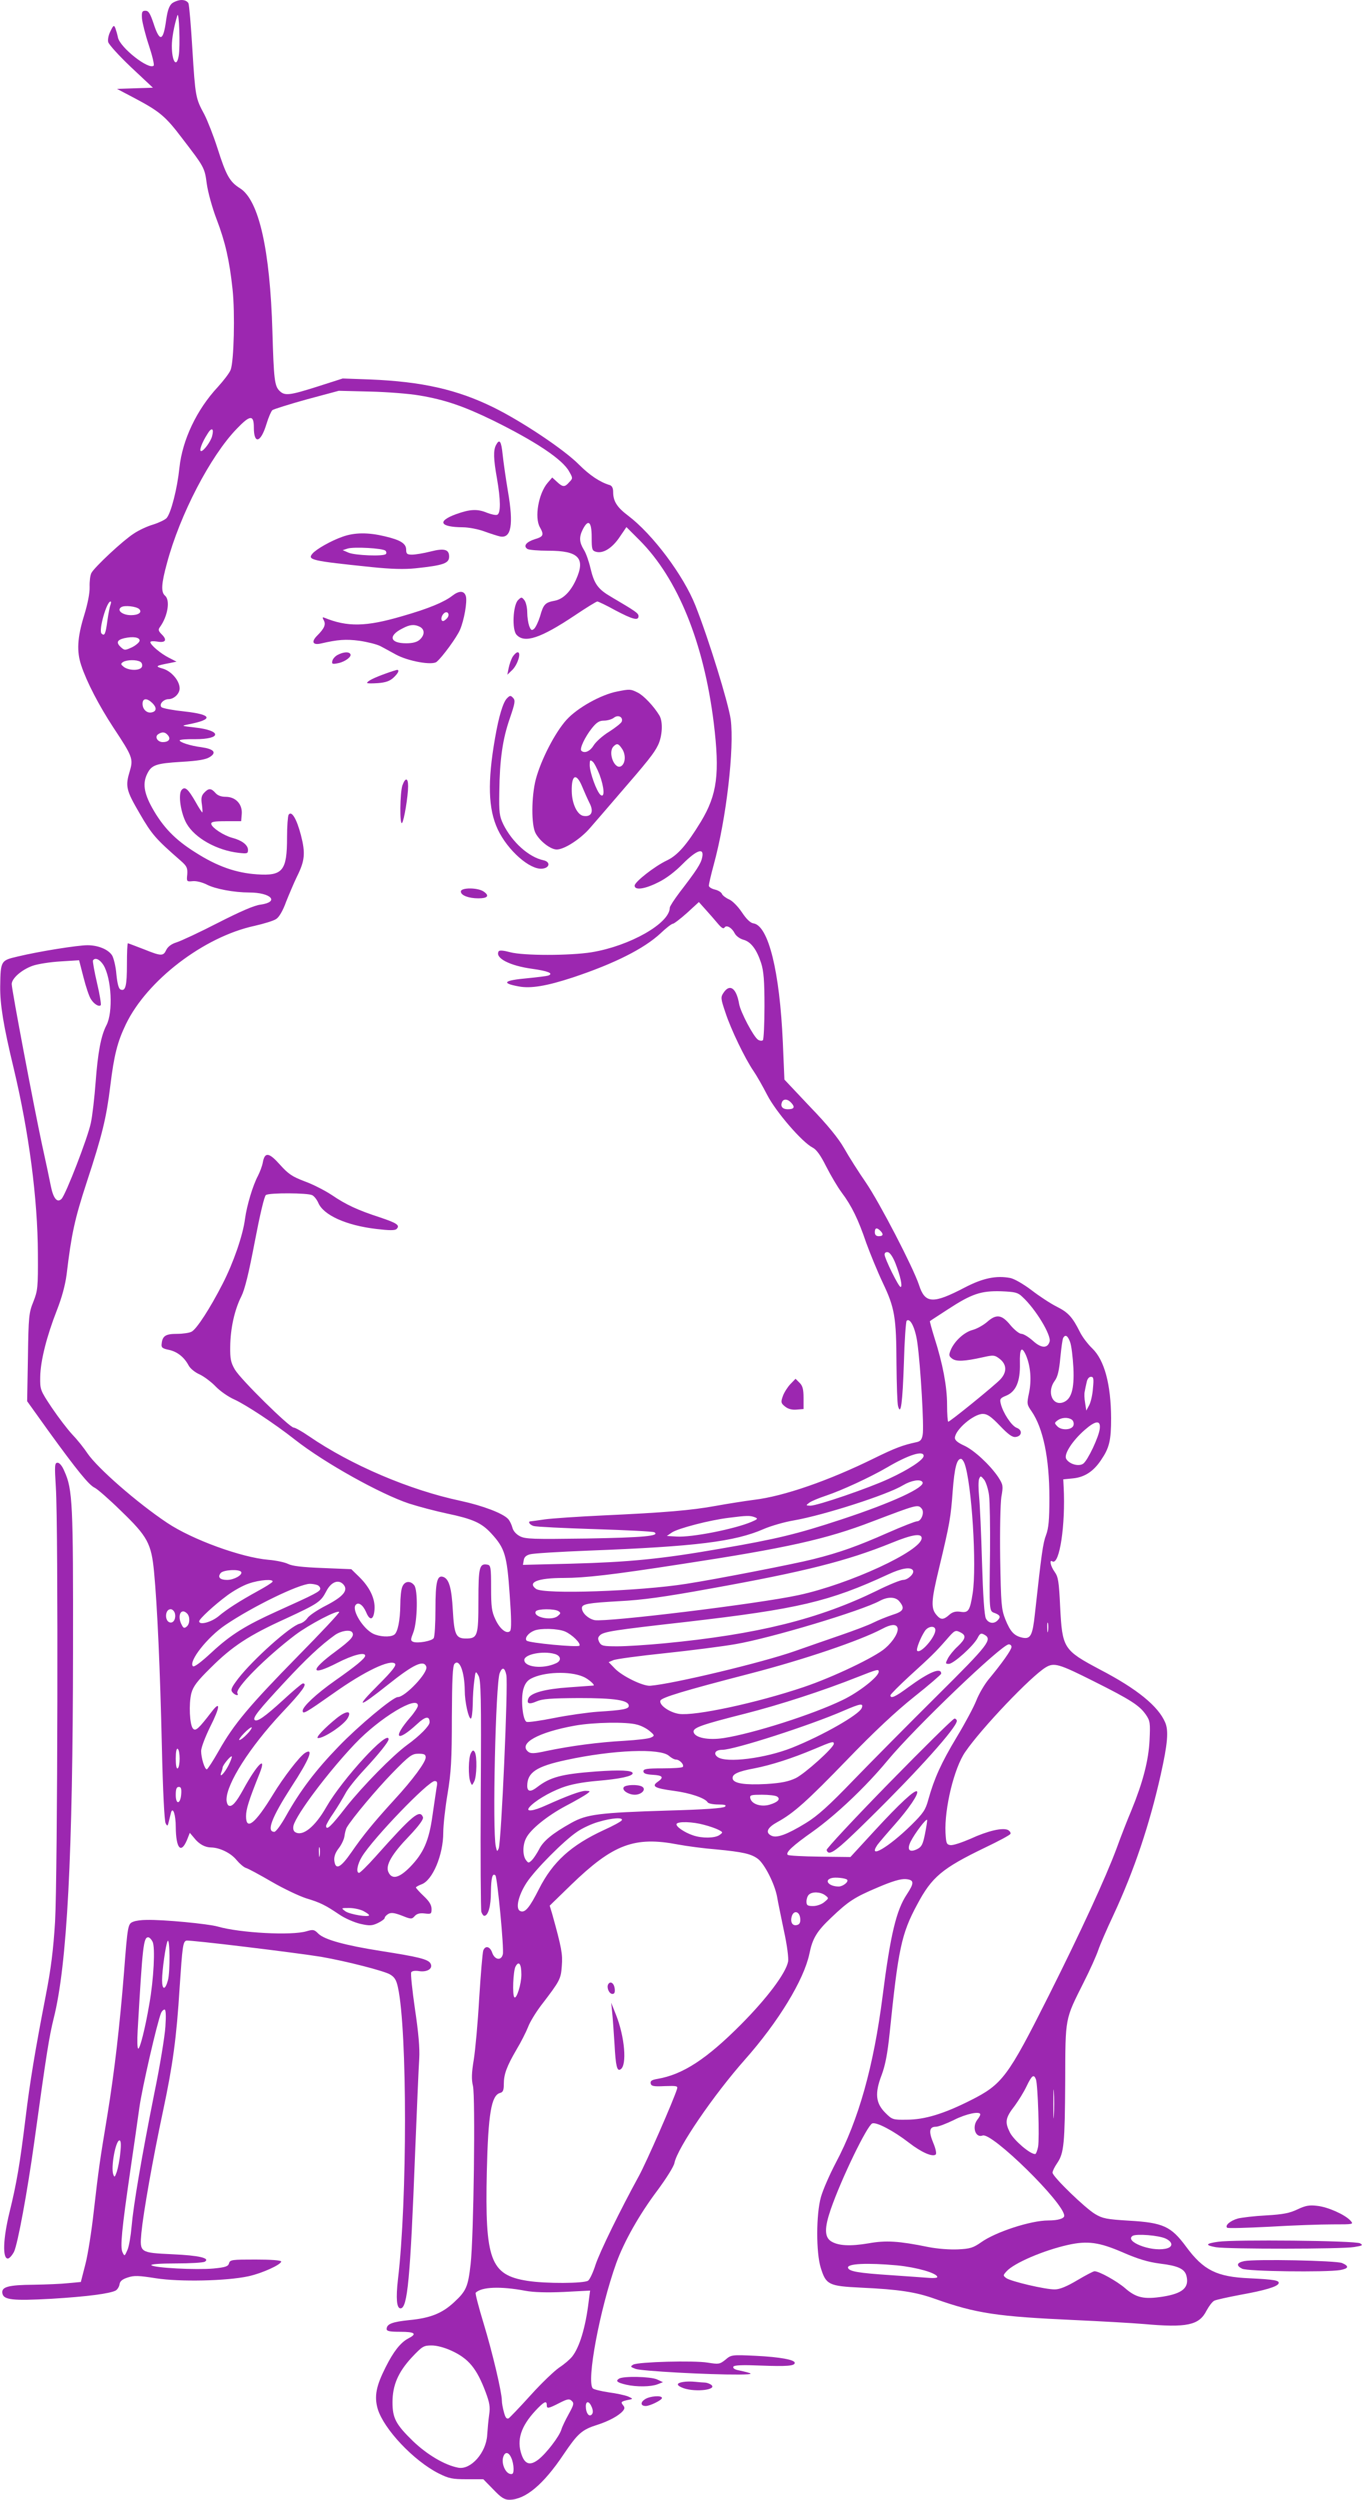 <?xml version="1.0" standalone="no"?>
<!DOCTYPE svg PUBLIC "-//W3C//DTD SVG 20010904//EN"
 "http://www.w3.org/TR/2001/REC-SVG-20010904/DTD/svg10.dtd">
<svg version="1.0" xmlns="http://www.w3.org/2000/svg"
 width="698pt" height="1280pt" viewBox="0 0 698 1280"
 preserveAspectRatio="xMidYMid meet">
<g transform="translate(0,1280) scale(0.1,-0.1)"
fill="#9c27b0" stroke="none">
<path d="M881 12783 c-15 -13 -23 -37 -30 -85 -15 -111 -33 -116 -65 -17 -17
50 -25 64 -41 64 -17 0 -20 -6 -18 -39 2 -22 17 -83 35 -137 18 -54 29 -101
25 -105 -24 -24 -172 92 -183 144 -3 15 -9 36 -13 47 -7 18 -10 17 -25 -14
-10 -19 -15 -43 -12 -56 3 -13 56 -71 117 -129 l112 -105 -92 -3 -92 -3 93
-49 c126 -67 156 -92 240 -203 115 -150 116 -151 127 -235 6 -42 28 -123 50
-180 45 -118 66 -211 82 -360 13 -120 7 -370 -10 -412 -6 -16 -36 -55 -66 -88
-108 -116 -181 -271 -196 -412 -11 -107 -43 -233 -66 -259 -9 -9 -40 -24 -69
-33 -28 -8 -74 -29 -100 -47 -56 -36 -200 -171 -216 -201 -6 -11 -10 -43 -9
-71 1 -33 -10 -87 -29 -149 -34 -111 -38 -182 -14 -253 28 -85 91 -206 165
-319 98 -148 102 -160 84 -221 -24 -79 -20 -98 50 -218 63 -109 83 -131 210
-242 32 -28 36 -37 34 -70 -4 -37 -3 -38 28 -35 18 2 49 -6 71 -17 44 -23 141
-41 218 -41 112 0 157 -48 59 -62 -34 -4 -106 -36 -220 -94 -93 -48 -188 -92
-210 -99 -26 -8 -44 -21 -53 -38 -16 -34 -25 -34 -117 3 -42 16 -78 30 -80 30
-3 0 -5 -48 -5 -107 0 -111 -7 -140 -32 -130 -10 3 -17 29 -22 78 -3 40 -14
84 -22 97 -20 31 -72 52 -126 52 -51 0 -251 -32 -358 -58 -86 -20 -87 -21 -89
-153 -1 -92 16 -199 69 -419 78 -327 123 -668 124 -950 1 -173 -1 -189 -23
-245 -23 -56 -25 -76 -28 -285 l-4 -225 111 -155 c145 -200 206 -275 235 -288
13 -6 74 -59 134 -118 137 -132 156 -167 170 -314 16 -167 31 -496 40 -896 5
-225 13 -379 19 -390 9 -17 11 -16 17 11 4 17 9 37 11 45 10 30 24 -14 24 -75
1 -109 26 -140 57 -68 l15 38 22 -26 c25 -32 56 -49 88 -49 44 -1 101 -29 129
-64 16 -19 38 -38 49 -41 11 -3 70 -35 132 -71 62 -36 141 -73 175 -84 73 -22
99 -35 170 -83 29 -20 78 -41 108 -48 48 -11 60 -10 90 4 19 9 35 21 35 26 0
6 9 15 19 21 15 8 32 5 69 -9 47 -19 51 -19 66 -2 11 12 26 16 51 13 33 -4 35
-2 35 23 0 20 -12 40 -40 66 -22 21 -40 41 -40 44 0 3 12 10 28 16 57 20 112
150 112 266 0 37 10 127 22 198 18 109 22 172 22 392 1 195 4 265 14 274 25
26 51 -41 52 -138 0 -56 19 -143 31 -143 5 0 9 33 10 73 0 39 4 95 8 122 6 50
7 50 21 25 13 -21 15 -108 12 -608 -2 -320 0 -591 3 -602 4 -11 10 -20 15 -20
20 0 34 49 34 122 1 73 8 99 23 85 10 -10 45 -378 38 -404 -8 -34 -41 -29 -54
7 -11 33 -35 40 -46 13 -4 -10 -13 -120 -21 -245 -7 -125 -20 -267 -28 -316
-11 -66 -12 -100 -4 -133 13 -56 4 -775 -12 -913 -13 -115 -22 -137 -85 -195
-61 -57 -123 -81 -228 -91 -88 -9 -117 -20 -117 -46 0 -11 17 -14 70 -14 75 0
88 -10 41 -34 -40 -21 -76 -67 -116 -147 -49 -97 -59 -149 -41 -213 31 -104
184 -266 312 -331 52 -26 70 -30 144 -30 l85 0 51 -52 c40 -42 57 -53 82 -53
82 0 175 78 278 232 73 108 94 127 174 152 59 19 110 47 130 71 10 12 10 18 0
30 -13 16 -9 19 35 28 17 3 16 5 -9 16 -15 6 -60 16 -99 21 -40 6 -76 15 -81
20 -34 34 35 404 120 642 40 110 117 247 210 371 46 62 85 124 88 142 15 76
199 346 361 529 171 193 302 408 330 542 16 79 38 115 112 185 88 84 119 104
237 154 77 33 119 45 145 43 43 -4 44 -19 5 -78 -54 -81 -84 -206 -124 -520
-46 -361 -123 -635 -240 -855 -32 -61 -66 -139 -76 -175 -25 -90 -25 -284 -1
-362 27 -87 40 -94 207 -102 193 -9 280 -22 380 -58 209 -74 316 -90 715 -108
132 -6 290 -15 350 -20 223 -20 286 -7 324 69 12 22 29 45 39 50 9 5 69 18
132 30 128 23 192 42 198 59 5 15 -23 20 -148 26 -169 7 -237 41 -326 162 -77
104 -117 123 -293 133 -113 7 -135 11 -173 34 -52 31 -218 192 -218 212 0 8
11 30 24 49 35 51 39 100 41 421 1 330 -2 311 95 505 32 63 65 137 74 164 9
27 44 108 78 180 107 230 185 464 242 718 36 161 41 226 23 268 -35 83 -144
172 -332 270 -190 101 -195 109 -206 324 -6 128 -10 152 -28 177 -21 29 -29
65 -12 54 37 -22 68 188 58 380 l-2 40 50 5 c59 6 104 35 143 93 43 63 52 100
52 216 -1 172 -34 296 -96 356 -23 22 -52 60 -64 85 -38 76 -60 100 -118 129
-32 16 -90 54 -130 85 -41 31 -88 58 -108 62 -73 14 -142 -1 -234 -49 -163
-85 -203 -83 -234 14 -30 90 -201 420 -272 524 -38 55 -88 134 -111 175 -29
51 -85 120 -175 213 l-131 139 -8 189 c-16 366 -74 600 -151 611 -15 2 -36 22
-59 57 -21 31 -49 59 -66 66 -16 7 -33 20 -36 28 -3 8 -19 18 -36 22 -17 4
-31 13 -31 20 0 7 11 56 25 107 65 237 106 598 87 744 -12 85 -113 413 -181
584 -61 154 -219 365 -345 460 -57 43 -76 74 -76 121 0 20 -6 31 -17 35 -51
15 -104 51 -158 105 -75 76 -290 220 -438 293 -185 91 -365 132 -632 143
l-140 5 -128 -41 c-145 -46 -169 -49 -196 -22 -25 25 -29 60 -36 303 -12 419
-69 673 -166 734 -53 33 -71 66 -115 204 -20 63 -51 142 -68 175 -44 81 -46
89 -61 335 -7 118 -16 223 -20 233 -5 10 -18 17 -35 17 -15 0 -37 -8 -49 -17z
m34 -270 c-11 -63 -35 -27 -35 52 0 38 11 101 28 155 9 31 16 -160 7 -207z
m1233 -1738 c131 -22 227 -55 377 -128 219 -108 357 -200 390 -262 19 -33 19
-35 0 -54 -23 -27 -33 -26 -63 2 l-24 22 -24 -28 c-46 -54 -68 -177 -39 -227
22 -39 18 -48 -26 -61 -44 -14 -61 -35 -38 -50 8 -5 56 -9 107 -9 156 0 192
-38 141 -150 -28 -61 -66 -98 -108 -106 -49 -9 -58 -18 -75 -79 -9 -29 -23
-58 -31 -65 -12 -10 -16 -8 -25 15 -5 14 -10 45 -10 69 0 23 -6 51 -14 62 -14
18 -16 18 -33 1 -26 -26 -32 -151 -8 -177 41 -46 124 -18 299 99 58 39 110 71
115 71 5 0 47 -20 92 -45 89 -47 119 -55 119 -30 0 15 -15 25 -139 98 -69 40
-88 67 -107 147 -8 35 -23 78 -34 95 -24 39 -25 66 -5 105 28 54 45 39 45 -40
0 -65 2 -70 24 -76 36 -9 82 20 120 77 l34 50 68 -68 c195 -196 328 -523 379
-933 32 -262 18 -369 -66 -508 -72 -118 -119 -172 -174 -198 -63 -30 -165
-110 -165 -129 0 -25 52 -18 121 17 40 19 88 56 126 95 72 72 110 84 99 33 -6
-32 -29 -67 -116 -180 -27 -36 -50 -71 -50 -78 0 -80 -205 -196 -400 -228
-112 -18 -349 -18 -417 0 -33 9 -55 11 -59 5 -21 -34 55 -74 172 -90 79 -11
110 -23 83 -34 -8 -3 -56 -9 -107 -14 -122 -11 -138 -25 -46 -42 62 -12 144 2
278 46 213 71 364 147 449 226 28 27 57 49 63 49 6 0 38 25 72 55 l61 56 34
-38 c19 -21 47 -53 62 -71 19 -23 30 -30 35 -22 10 16 38 0 53 -30 7 -13 26
-27 44 -32 38 -10 68 -49 91 -120 13 -41 17 -91 17 -220 0 -91 -4 -170 -8
-174 -4 -5 -16 -4 -25 2 -23 15 -90 142 -97 184 -14 81 -48 105 -80 56 -15
-22 -14 -30 10 -101 28 -86 100 -235 143 -298 16 -23 48 -79 71 -124 45 -87
178 -241 232 -269 20 -10 41 -39 70 -97 23 -45 58 -105 79 -133 51 -68 85
-137 126 -258 20 -55 58 -148 85 -205 61 -128 69 -175 70 -416 1 -104 4 -201
8 -215 14 -52 23 15 30 222 3 114 10 210 14 215 18 17 45 -38 55 -114 16 -114
35 -431 27 -470 -4 -25 -12 -34 -33 -38 -69 -15 -107 -29 -213 -81 -235 -116
-466 -196 -618 -214 -47 -6 -135 -20 -196 -31 -127 -23 -257 -34 -580 -49
-126 -6 -259 -15 -295 -20 -36 -5 -68 -10 -72 -10 -17 0 -6 -18 15 -24 12 -4
153 -11 314 -16 161 -5 298 -12 304 -16 31 -19 -57 -27 -346 -32 -276 -4 -315
-3 -343 12 -19 10 -34 27 -38 44 -4 15 -13 34 -21 43 -25 29 -129 69 -245 94
-260 55 -560 183 -776 331 -35 24 -70 44 -78 44 -21 0 -272 247 -301 297 -21
36 -25 55 -24 118 1 92 22 188 57 257 18 36 38 118 69 281 26 136 49 234 57
238 18 12 215 11 237 -1 10 -5 24 -23 31 -39 26 -63 143 -116 298 -134 67 -8
95 -8 103 0 19 19 2 30 -84 59 -117 38 -176 66 -248 115 -35 23 -97 55 -139
70 -63 24 -83 37 -126 85 -57 64 -78 66 -88 12 -3 -18 -15 -49 -25 -69 -26
-48 -57 -152 -66 -219 -11 -86 -60 -227 -115 -334 -64 -125 -133 -232 -159
-245 -11 -6 -44 -11 -74 -11 -58 0 -75 -10 -79 -50 -3 -20 3 -25 37 -32 43 -9
79 -38 101 -80 8 -15 33 -36 57 -46 23 -11 60 -39 82 -62 22 -23 65 -53 95
-66 59 -27 207 -124 312 -207 152 -119 436 -277 583 -326 50 -16 137 -39 194
-51 133 -28 177 -48 226 -101 71 -77 81 -112 95 -312 9 -123 10 -181 2 -189
-17 -17 -52 10 -75 60 -19 40 -22 65 -22 162 0 102 -2 115 -18 118 -42 8 -47
-12 -47 -184 0 -181 -4 -194 -64 -194 -51 0 -60 19 -67 144 -6 113 -19 160
-48 171 -32 12 -41 -23 -41 -164 0 -75 -4 -142 -9 -149 -9 -15 -82 -28 -105
-19 -14 6 -14 11 1 49 21 56 24 218 4 241 -20 25 -50 21 -61 -9 -6 -14 -10
-55 -10 -92 -1 -79 -13 -142 -32 -153 -21 -14 -76 -10 -108 6 -51 26 -107 117
-90 145 13 20 38 4 55 -35 19 -47 39 -41 43 14 4 54 -24 113 -78 166 l-41 40
-147 6 c-103 4 -156 10 -177 21 -16 8 -61 18 -100 21 -140 12 -392 104 -520
190 -154 103 -355 279 -407 355 -17 26 -52 70 -78 97 -26 28 -73 90 -106 139
-58 87 -59 91 -58 155 1 82 33 208 85 341 26 66 43 130 50 183 25 209 41 283
103 473 79 240 101 330 121 495 19 155 36 224 80 315 108 224 399 447 658 503
48 11 98 26 111 35 15 9 35 43 51 88 16 40 41 99 56 130 40 80 44 119 20 212
-22 84 -48 127 -63 104 -4 -7 -8 -59 -8 -116 0 -171 -22 -198 -154 -189 -107
7 -204 41 -315 112 -104 65 -166 129 -222 229 -43 78 -49 127 -24 176 22 43
44 51 174 59 87 5 126 12 146 25 36 23 20 41 -44 50 -56 7 -111 25 -111 35 0
4 36 7 79 6 138 0 137 45 -2 60 -69 8 -71 8 -32 16 130 25 123 50 -20 66 -59
6 -112 16 -118 22 -14 14 10 41 36 41 28 0 57 28 57 55 0 39 -42 88 -85 101
-43 12 -39 15 35 29 l34 7 -39 20 c-42 21 -95 66 -95 80 0 5 15 6 34 3 43 -8
54 7 25 36 -18 18 -20 25 -10 38 40 55 54 138 26 161 -21 18 -19 61 10 166 66
248 223 550 358 689 68 71 87 72 87 6 0 -89 36 -78 65 19 10 33 24 65 30 70 7
5 86 30 176 55 l164 44 160 -4 c88 -2 202 -11 253 -20z m-1062 -209 c-7 -27
-43 -76 -56 -76 -12 0 4 44 33 89 21 35 34 28 23 -13z m-520 -862 c-4 -10 -11
-46 -16 -82 -9 -69 -15 -81 -30 -66 -16 16 26 164 46 164 4 0 3 -7 0 -16z
m147 -23 c16 -16 -3 -31 -42 -31 -44 0 -75 25 -50 41 16 11 78 4 92 -10z m2
-161 c0 -8 -17 -23 -38 -34 -37 -17 -39 -17 -58 0 -25 23 -20 37 17 46 45 10
79 5 79 -12z m4 -109 c8 -5 11 -16 8 -25 -8 -21 -66 -21 -93 -1 -16 13 -17 16
-4 25 19 12 70 13 89 1z m62 -212 c23 -23 21 -42 -5 -47 -24 -5 -46 16 -46 44
0 30 23 31 51 3z m79 -164 c16 -19 4 -35 -26 -35 -28 0 -44 28 -23 41 20 13
35 11 49 -6z m-330 -1177 c41 -68 50 -241 15 -308 -28 -53 -44 -141 -55 -288
-6 -81 -17 -177 -25 -213 -15 -73 -128 -366 -150 -388 -22 -22 -42 2 -55 67
-6 31 -26 127 -45 212 -41 191 -155 792 -155 821 0 29 51 74 108 94 26 9 90
19 142 22 l95 6 23 -89 c12 -48 29 -98 38 -111 16 -25 41 -40 50 -30 3 3 -5
54 -19 113 -14 60 -23 112 -21 116 11 17 35 6 54 -24z m3523 -706 c20 -22 13
-32 -19 -32 -26 0 -38 14 -30 35 7 20 30 19 49 -3z m455 -654 c18 -18 15 -28
-8 -28 -13 0 -20 7 -20 20 0 23 10 26 28 8z m78 -168 c25 -64 37 -120 26 -120
-10 0 -82 146 -82 166 0 9 7 14 17 12 11 -2 26 -25 39 -58z m649 -170 c69 -63
150 -198 140 -230 -11 -36 -43 -34 -85 4 -22 20 -49 36 -59 36 -11 0 -36 20
-57 45 -44 54 -72 58 -120 15 -19 -16 -51 -34 -73 -40 -43 -11 -93 -57 -112
-102 -11 -27 -10 -32 7 -45 21 -16 63 -14 157 7 54 12 60 12 85 -7 38 -29 40
-68 5 -106 -30 -32 -258 -217 -267 -217 -3 0 -6 39 -6 88 0 92 -22 209 -65
343 -14 45 -24 83 -23 84 2 2 44 29 93 61 121 79 169 95 272 92 71 -3 85 -6
108 -28z m245 -232 c7 -18 14 -78 17 -133 5 -110 -11 -161 -53 -176 -55 -19
-84 54 -43 110 15 20 23 52 29 119 5 50 11 96 15 102 11 18 23 11 35 -22z
m-225 -70 c23 -56 28 -125 15 -189 -12 -57 -12 -60 13 -96 59 -86 91 -240 91
-443 0 -113 -4 -155 -17 -190 -16 -40 -24 -101 -57 -402 -12 -112 -22 -132
-63 -124 -43 9 -63 30 -89 95 -20 51 -22 78 -26 311 -2 145 1 281 6 315 10 56
9 62 -15 100 -42 63 -125 140 -176 163 -31 14 -47 27 -47 39 1 42 96 123 143
123 23 0 42 -13 88 -61 43 -45 64 -60 81 -57 32 4 35 36 4 47 -26 10 -70 77
-81 123 -6 24 -3 29 27 41 51 21 73 73 71 165 -2 78 9 93 32 40z m342 -167
c-2 -32 -11 -71 -19 -86 l-15 -28 -6 39 c-4 22 -5 48 -2 59 2 11 6 32 10 48 3
16 12 27 22 27 13 0 15 -9 10 -59z m-109 -160 c8 -5 12 -17 10 -27 -4 -26 -60
-31 -83 -8 -16 17 -16 18 1 31 20 15 53 17 72 4z m144 -46 c-4 -42 -62 -164
-85 -180 -23 -16 -72 -2 -87 25 -13 23 31 92 95 148 56 49 82 51 77 7z m-902
-140 c0 -20 -76 -70 -178 -117 -103 -48 -366 -138 -402 -138 -24 1 -24 1 -6
15 10 8 49 24 85 36 81 27 226 94 312 144 112 66 189 90 189 60z m209 -38 c37
-98 64 -525 42 -666 -14 -90 -22 -101 -64 -94 -23 3 -39 -1 -56 -16 -29 -26
-43 -26 -63 -3 -32 35 -30 73 11 242 55 230 60 259 70 397 9 117 21 163 42
163 5 0 13 -10 18 -23z m126 -164 c4 -32 6 -159 5 -283 -4 -319 -5 -309 25
-320 28 -11 31 -20 13 -38 -19 -19 -46 -14 -59 10 -8 14 -15 117 -20 288 -4
146 -11 297 -15 337 -4 39 -4 80 0 90 7 17 9 17 26 -4 9 -12 21 -48 25 -80z
m-341 68 c17 -26 -153 -105 -414 -191 -227 -75 -334 -101 -620 -150 -303 -53
-469 -69 -768 -77 l-244 -6 4 23 c2 16 12 26 32 31 16 5 151 13 300 19 550 21
750 46 898 111 37 16 107 36 155 44 154 27 480 132 558 180 40 24 89 33 99 16z
m-4 -136 c16 -19 -2 -65 -24 -65 -9 0 -75 -26 -148 -58 -156 -69 -248 -102
-384 -136 -94 -24 -500 -103 -649 -126 -240 -38 -731 -55 -770 -26 -46 34 9
56 141 56 110 0 249 16 604 71 537 82 741 127 977 218 229 87 234 89 253 66z
m-855 -44 c18 -7 16 -10 -17 -24 -88 -37 -306 -80 -383 -75 l-50 3 26 18 c32
21 192 63 291 75 94 12 109 12 133 3z m855 -107 c0 -65 -370 -236 -631 -292
-208 -45 -982 -139 -1044 -128 -33 7 -65 37 -65 62 0 21 32 26 190 35 118 6
229 21 465 64 485 87 703 142 932 235 105 43 153 50 153 24z m-45 -165 c10
-15 -25 -49 -50 -49 -12 0 -72 -24 -132 -54 -300 -147 -614 -225 -1093 -271
-85 -8 -192 -15 -237 -15 -74 0 -83 2 -94 21 -8 17 -8 24 3 35 18 19 71 27
443 69 571 66 731 103 1035 244 67 31 114 39 125 20z m-3440 -8 c9 -15 -36
-41 -72 -41 -37 0 -50 14 -33 35 14 17 95 21 105 6z m160 -51 c-3 -5 -36 -26
-73 -46 -96 -53 -159 -93 -204 -131 -37 -30 -98 -46 -98 -25 0 12 78 84 143
132 32 24 82 52 110 61 56 20 132 25 122 9z m365 -15 c24 -29 -3 -61 -90 -106
-45 -23 -88 -52 -96 -65 -8 -12 -26 -25 -39 -28 -48 -12 -239 -183 -315 -281
-35 -46 -40 -58 -30 -70 13 -16 35 -21 26 -6 -15 24 145 185 297 300 71 53
214 128 224 117 4 -3 -93 -106 -213 -228 -249 -254 -326 -346 -403 -482 -30
-53 -58 -96 -62 -96 -11 0 -29 59 -29 94 0 17 21 72 46 123 51 101 55 139 8
78 -66 -86 -82 -101 -95 -87 -18 17 -23 128 -9 182 10 36 30 62 99 130 109
109 195 166 385 252 166 77 179 86 207 140 25 49 64 63 89 33z m-136 -1 c9 -3
16 -12 16 -19 0 -14 -25 -27 -218 -114 -164 -74 -240 -121 -338 -212 -55 -51
-90 -77 -96 -71 -24 24 74 149 166 211 140 95 377 210 433 211 12 0 28 -3 37
-6z m2979 -81 c33 -38 26 -54 -33 -72 -30 -10 -74 -28 -98 -40 -23 -12 -100
-41 -170 -65 -70 -24 -173 -60 -230 -80 -170 -60 -628 -169 -742 -178 -37 -3
-143 49 -180 87 l-33 34 24 10 c13 6 133 22 267 36 133 14 295 35 358 46 181
31 644 170 740 222 39 21 77 21 97 0z m-3708 -62 c8 -26 -5 -53 -24 -49 -29 6
-27 68 3 68 8 0 17 -8 21 -19z m1965 9 c13 -9 12 -12 -5 -26 -33 -25 -128 -4
-111 25 9 14 96 14 116 1z m-1902 -12 c16 -16 15 -53 -2 -67 -12 -10 -17 -8
-25 8 -25 46 -5 91 27 59z m4409 -90 c-2 -13 -4 -5 -4 17 -1 22 1 32 4 23 2
-10 2 -28 0 -40z m-771 18 c8 -21 -20 -69 -63 -106 -51 -45 -269 -149 -418
-199 -240 -81 -557 -149 -638 -137 -50 8 -103 46 -95 68 6 16 122 51 458 138
278 72 564 169 679 230 43 23 70 25 77 6z m194 -13 c0 -36 -76 -123 -93 -106
-7 6 16 66 39 101 17 26 54 30 54 5z m-1897 -7 c36 -15 84 -62 74 -73 -10 -9
-258 14 -270 26 -12 12 8 39 38 51 32 14 123 11 158 -4z m-1089 -5 c12 -18 -7
-39 -85 -97 -135 -99 -130 -130 8 -59 80 41 143 57 143 37 0 -14 -49 -54 -156
-129 -95 -67 -164 -132 -164 -153 0 -20 15 -11 160 91 158 112 289 174 313
150 8 -8 -13 -36 -83 -106 -125 -125 -108 -125 50 1 128 102 180 126 193 90
12 -29 -108 -156 -146 -156 -25 0 -202 -148 -303 -253 -118 -122 -196 -225
-269 -355 -25 -45 -52 -82 -60 -82 -42 0 -14 73 87 230 93 142 117 203 70 174
-28 -18 -110 -124 -164 -213 -91 -149 -138 -187 -138 -111 0 36 14 81 69 218
39 98 -12 49 -82 -79 -39 -71 -60 -94 -77 -84 -5 3 -10 17 -10 30 0 82 120
270 284 445 105 111 133 150 107 150 -5 0 -51 -39 -102 -86 -93 -85 -133 -113
-145 -101 -11 11 21 51 150 190 116 125 188 192 260 244 32 23 80 30 90 14z
m3117 -1 c28 -15 24 -32 -17 -71 -20 -18 -42 -46 -50 -61 -13 -26 -13 -28 5
-28 24 0 126 92 147 132 12 24 18 27 34 18 44 -24 25 -49 -242 -314 -145 -144
-337 -338 -428 -432 -126 -131 -183 -182 -243 -219 -98 -60 -151 -79 -178 -64
-31 16 -19 41 32 69 84 46 152 107 358 320 138 143 248 246 342 321 77 61 139
115 139 119 0 34 -61 9 -169 -70 -66 -49 -91 -60 -91 -41 0 5 44 49 97 98 111
101 132 121 189 186 44 51 46 52 75 37z m259 -73 c0 -15 -49 -84 -117 -166
-23 -28 -51 -77 -63 -108 -12 -31 -57 -116 -100 -187 -80 -133 -116 -213 -146
-321 -14 -52 -25 -69 -88 -131 -115 -113 -224 -177 -173 -101 9 12 48 58 87
102 73 82 127 161 116 172 -10 11 -89 -62 -216 -200 l-125 -136 -157 2 c-86 1
-160 5 -164 9 -12 12 24 46 129 120 120 86 271 229 382 363 139 168 585 595
621 595 8 0 14 -6 14 -13z m-2340 -36 c33 -9 37 -35 7 -48 -67 -31 -162 -20
-162 17 0 29 95 48 155 31z m2765 -142 c188 -94 231 -123 263 -169 22 -32 23
-43 19 -130 -5 -104 -34 -216 -93 -360 -20 -47 -54 -134 -76 -195 -55 -148
-181 -422 -348 -755 -209 -416 -237 -453 -400 -535 -137 -69 -235 -99 -327
-99 -70 -1 -74 0 -109 35 -50 50 -55 100 -19 194 19 51 30 110 41 215 44 430
60 508 141 658 75 141 127 185 349 292 67 32 125 63 128 69 4 5 -2 14 -11 20
-27 14 -103 -3 -194 -45 -44 -19 -89 -34 -102 -32 -20 3 -22 10 -25 63 -6 124
44 332 101 414 82 120 335 386 412 433 43 26 67 19 250 -73z m-3012 34 c10
-49 -26 -854 -39 -888 -8 -18 -9 -17 -15 10 -18 82 -1 833 20 888 13 33 26 29
34 -10z m1907 17 c0 -25 -101 -105 -185 -145 -152 -74 -460 -172 -610 -195
-79 -12 -147 2 -153 31 -4 22 38 37 263 94 177 45 402 118 580 189 99 39 105
40 105 26z m-1515 -25 c26 -10 65 -44 54 -46 -2 0 -58 -4 -124 -9 -123 -8
-199 -29 -209 -57 -11 -27 4 -32 42 -15 30 13 72 16 217 17 185 0 255 -11 255
-40 0 -16 -29 -22 -160 -30 -52 -4 -152 -18 -222 -32 -70 -14 -133 -23 -141
-20 -20 7 -31 116 -17 167 8 28 19 44 40 55 65 34 196 39 265 10z m-845 -149
c0 -8 -18 -36 -40 -61 -92 -107 -68 -129 36 -33 43 40 64 43 64 9 0 -18 -50
-69 -115 -116 -75 -55 -227 -210 -312 -317 -78 -101 -103 -124 -103 -97 0 5
17 36 39 67 21 31 47 75 59 97 11 23 56 79 99 125 75 81 123 141 123 154 0 54
-237 -204 -319 -347 -58 -102 -122 -153 -160 -128 -9 6 -11 18 -8 33 15 58
178 275 315 419 126 133 322 251 322 195z m2273 -12 c-13 -34 -201 -141 -356
-203 -138 -55 -338 -80 -382 -48 -24 18 -11 37 24 37 61 0 449 125 621 200 88
38 103 40 93 14z m-1151 -85 c21 -5 50 -20 65 -33 26 -22 26 -24 7 -33 -10 -6
-73 -13 -139 -17 -129 -7 -273 -26 -397 -52 -63 -14 -80 -14 -93 -4 -52 43 51
100 240 134 96 17 265 20 317 5z m-1997 -49 c-16 -17 -33 -30 -39 -30 -5 0 5
16 24 35 18 19 36 32 39 30 2 -3 -8 -19 -24 -35z m3005 -49 c0 -20 -148 -153
-195 -176 -38 -18 -74 -25 -150 -30 -112 -6 -168 3 -173 27 -4 23 25 37 111
53 87 17 193 51 307 99 92 39 100 41 100 27z m-3350 -76 c0 -24 -4 -47 -10
-50 -6 -4 -10 15 -10 50 0 35 4 54 10 50 6 -3 10 -26 10 -50z m2506 14 c11
-10 27 -19 36 -19 19 0 44 -28 34 -38 -4 -4 -51 -7 -104 -7 -80 0 -97 -3 -97
-15 0 -11 13 -16 48 -18 52 -3 58 -13 25 -36 -33 -23 -15 -33 82 -46 84 -11
161 -37 174 -59 4 -6 28 -11 54 -11 34 0 43 -3 35 -11 -8 -8 -107 -15 -290
-20 -356 -11 -418 -19 -497 -63 -97 -54 -144 -93 -165 -135 -11 -21 -28 -47
-37 -56 -17 -16 -18 -16 -31 1 -17 24 -17 78 2 113 23 45 109 114 203 164 48
25 96 53 107 61 20 15 19 15 -6 16 -25 0 -93 -25 -202 -74 -68 -31 -107 -35
-86 -10 25 30 99 75 166 100 45 17 103 28 182 35 117 10 181 24 181 39 0 15
-65 18 -189 9 -175 -13 -234 -29 -300 -80 -33 -26 -51 -24 -51 6 0 69 46 100
200 133 240 52 482 61 526 21z m-1246 -8 c0 -24 -66 -114 -160 -216 -105 -115
-160 -182 -220 -269 -56 -81 -82 -94 -88 -43 -2 19 5 40 22 62 15 19 28 47 30
63 2 16 7 35 11 43 28 48 154 198 236 282 86 88 99 97 132 97 30 0 37 -4 37
-19z m-1009 -39 c-21 -42 -50 -71 -38 -38 4 10 7 21 7 25 0 12 42 63 47 57 2
-2 -5 -22 -16 -44z m1065 -114 c-3 -18 -12 -82 -21 -143 -18 -131 -46 -194
-115 -265 -56 -57 -93 -66 -111 -26 -16 34 17 92 108 186 49 52 73 85 69 95
-16 42 -53 11 -244 -203 -40 -45 -78 -82 -83 -82 -17 0 -9 44 14 82 56 93 340
388 373 388 13 0 15 -7 10 -32z m-1308 -35 c-4 -52 -28 -56 -28 -4 0 30 4 41
16 41 11 0 14 -9 12 -37z m3051 -12 c20 -13 5 -29 -38 -42 -44 -13 -93 3 -99
34 -3 15 5 17 60 17 35 0 69 -4 77 -9z m-795 -122 c-3 -6 -45 -29 -92 -50
-168 -78 -261 -162 -332 -302 -48 -95 -71 -123 -95 -113 -27 10 -11 80 32 146
44 67 190 214 258 260 27 19 77 42 110 51 70 21 129 24 119 8z m1553 -69 c-11
-55 -17 -67 -41 -79 -40 -19 -53 -2 -32 40 20 40 80 120 84 110 1 -4 -4 -36
-11 -71z m-1132 46 c28 -7 62 -19 75 -26 23 -12 23 -13 5 -26 -23 -17 -90 -18
-136 -2 -45 15 -91 47 -84 59 9 13 82 11 140 -5z m-132 -101 c43 -8 130 -20
195 -25 137 -13 180 -23 214 -49 34 -27 84 -125 97 -191 5 -30 22 -111 36
-179 16 -73 24 -138 21 -155 -12 -61 -109 -189 -241 -322 -178 -179 -299 -257
-428 -279 -29 -5 -37 -10 -35 -23 3 -14 14 -17 72 -14 62 2 68 1 63 -15 -18
-58 -155 -371 -194 -443 -100 -183 -201 -390 -223 -456 -12 -38 -29 -75 -38
-82 -20 -15 -219 -16 -312 -1 -189 30 -217 107 -207 559 7 297 23 391 68 403
15 4 19 14 19 45 0 51 15 91 65 177 23 38 49 90 59 115 9 25 39 74 66 110 99
129 102 136 107 203 5 61 -1 93 -49 266 l-13 43 110 107 c215 208 324 249 548
206z m-1836 -57 c-2 -13 -4 -5 -4 17 -1 22 1 32 4 23 2 -10 2 -28 0 -40z
m2701 -123 c10 -10 -21 -35 -43 -35 -50 0 -77 32 -37 43 18 6 72 0 80 -8z
m-112 -80 c19 -15 19 -15 -5 -35 -13 -11 -38 -20 -57 -20 -29 0 -34 4 -34 23
0 13 5 28 12 35 17 17 60 15 84 -3z m-2366 -80 c17 -9 30 -18 30 -22 0 -12
-98 4 -121 20 -23 17 -23 17 19 17 24 0 56 -7 72 -15z m2238 -38 c2 -18 -2
-29 -13 -33 -24 -9 -39 10 -31 41 9 35 40 30 44 -8z m-1428 -288 c0 -49 -25
-128 -36 -116 -11 10 -6 135 6 157 17 32 30 14 30 -41z m2635 -536 c10 -26 19
-304 11 -346 -4 -21 -11 -37 -15 -37 -27 0 -108 70 -129 110 -27 54 -24 75 25
138 19 26 47 71 60 99 27 56 37 64 48 36z m92 -185 c-2 -35 -3 -9 -3 57 0 66
1 94 3 63 2 -32 2 -86 0 -120z m-377 5 c0 -5 -7 -17 -15 -27 -29 -38 -9 -95
27 -81 47 18 418 -346 418 -411 0 -14 -32 -24 -82 -24 -90 0 -270 -59 -344
-112 -40 -28 -56 -33 -118 -36 -42 -2 -106 3 -152 12 -152 31 -217 35 -306 19
-94 -16 -156 -13 -193 11 -33 22 -33 69 -1 162 54 157 187 431 213 441 21 8
108 -37 188 -99 63 -49 122 -75 137 -60 5 5 -1 32 -13 60 -24 58 -20 82 14 82
13 0 54 16 93 35 63 32 134 46 134 28z m950 -636 c39 -19 38 -45 -3 -52 -77
-15 -209 38 -167 66 18 12 135 3 170 -14z m-219 -71 c78 -34 129 -49 190 -57
92 -11 126 -27 135 -63 15 -60 -20 -90 -121 -106 -96 -15 -137 -6 -193 43 -43
37 -133 87 -157 87 -6 0 -46 -21 -88 -46 -54 -32 -90 -47 -115 -47 -47 -1
-226 41 -249 58 -17 13 -17 14 2 35 38 42 189 107 315 135 99 22 159 14 281
-39z m-1157 -66 c102 -10 206 -40 206 -60 0 -4 -19 -6 -42 -4 -24 2 -113 8
-198 14 -164 11 -211 19 -217 37 -8 22 96 27 251 13z m-1904 -130 c43 -8 111
-10 198 -6 l134 7 -7 -53 c-16 -135 -47 -237 -85 -285 -11 -14 -40 -39 -66
-56 -25 -17 -91 -80 -146 -141 -55 -61 -106 -114 -113 -119 -10 -5 -17 3 -24
30 -6 21 -11 48 -11 61 0 42 -48 246 -94 397 -25 82 -43 152 -40 155 30 30
126 34 254 10z m-380 -306 c90 -41 131 -91 177 -213 20 -54 24 -75 18 -116 -4
-27 -8 -74 -10 -103 -5 -91 -84 -180 -148 -168 -69 13 -159 66 -233 137 -87
85 -104 117 -104 198 0 87 29 154 98 229 55 58 61 62 103 62 26 0 66 -11 99
-26z m602 -326 c-16 -29 -33 -64 -37 -78 -10 -35 -78 -124 -119 -155 -42 -32
-68 -23 -85 26 -26 74 -4 144 71 225 43 46 58 54 58 29 0 -20 7 -19 64 10 43
22 52 23 64 11 13 -12 10 -21 -16 -68z m119 35 c7 -18 6 -30 -1 -37 -14 -14
-30 9 -30 42 0 30 18 28 31 -5z m-413 -258 c7 -14 12 -40 12 -56 0 -24 -4 -30
-17 -27 -24 4 -45 51 -37 83 8 32 28 32 42 0z"/>
<path d="M2540 10521 c-14 -27 -13 -71 5 -171 19 -109 20 -179 1 -186 -7 -3
-30 2 -51 10 -50 21 -88 19 -160 -7 -98 -36 -83 -66 35 -67 30 0 80 -10 110
-21 30 -11 67 -23 81 -26 57 -11 70 59 40 232 -11 66 -23 150 -27 188 -7 69
-16 82 -34 48z"/>
<path d="M1755 10052 c-58 -20 -136 -64 -155 -87 -27 -32 -5 -37 305 -69 98
-10 165 -12 223 -6 142 15 172 25 172 60 0 37 -25 44 -95 26 -35 -9 -78 -16
-95 -16 -25 0 -30 4 -30 25 0 32 -29 50 -110 69 -84 20 -153 20 -215 -2z m219
-72 c5 -5 6 -13 2 -17 -12 -13 -158 -7 -191 7 l-30 13 25 8 c31 10 181 2 194
-11z"/>
<path d="M2317 9750 c-42 -33 -124 -67 -257 -105 -187 -55 -281 -56 -399 -8
-10 4 -11 1 -3 -13 12 -22 3 -42 -34 -79 -31 -31 -23 -50 20 -40 86 20 127 23
196 14 41 -6 89 -18 107 -27 17 -9 54 -29 81 -44 63 -34 185 -56 208 -37 29
24 105 128 120 165 21 49 37 142 30 170 -8 30 -34 31 -69 4z m-27 -115 c-7 -8
-16 -15 -21 -15 -13 0 -11 24 3 38 18 18 35 -3 18 -23z m-139 -45 c25 -14 24
-42 -1 -65 -14 -13 -36 -19 -70 -19 -84 0 -93 39 -19 76 39 21 62 22 90 8z"/>
<path d="M1730 9447 c-14 -7 -26 -21 -28 -31 -4 -16 0 -18 29 -12 36 7 72 34
63 47 -7 13 -35 11 -64 -4z"/>
<path d="M2626 9438 c-8 -13 -17 -39 -21 -58 l-7 -35 26 25 c27 27 47 90 27
90 -6 0 -17 -10 -25 -22z"/>
<path d="M1975 9351 c-59 -21 -95 -39 -95 -48 0 -3 25 -3 55 -1 40 3 62 11 80
28 25 23 32 40 18 40 -5 -1 -31 -9 -58 -19z"/>
<path d="M3160 9259 c-82 -16 -203 -83 -259 -145 -58 -64 -130 -203 -157 -304
-23 -89 -24 -235 -1 -277 22 -41 77 -83 108 -83 39 0 124 55 172 112 25 29 88
101 139 161 155 179 188 220 208 262 22 46 26 119 7 151 -28 47 -82 104 -112
118 -36 18 -40 18 -105 5z m24 -154 c-3 -8 -32 -31 -65 -52 -33 -20 -68 -52
-79 -70 -18 -30 -47 -43 -63 -27 -10 10 19 71 54 115 24 30 38 39 62 39 18 0
41 7 51 15 22 17 48 3 40 -20z m0 -137 c21 -29 20 -72 0 -89 -34 -28 -74 67
-42 99 17 17 25 15 42 -10z m-114 -134 c25 -67 28 -123 5 -104 -19 16 -55 114
-55 152 0 26 2 29 15 18 8 -6 23 -36 35 -66z m-89 -61 c11 -27 28 -65 38 -85
23 -44 10 -72 -30 -66 -32 4 -60 61 -61 126 -2 85 23 97 53 25z"/>
<path d="M2597 9225 c-21 -20 -43 -95 -62 -205 -39 -224 -35 -362 14 -467 51
-108 165 -208 228 -201 39 4 43 35 6 43 -75 16 -160 92 -206 185 -19 40 -22
59 -20 165 2 167 17 271 54 377 27 79 29 92 16 105 -12 13 -16 12 -30 -2z"/>
<path d="M2061 8779 c-13 -38 -15 -207 -2 -193 10 11 31 138 31 188 0 44 -14
46 -29 5z"/>
<path d="M930 8755 c-19 -23 -4 -121 26 -173 43 -74 154 -136 266 -149 44 -5
48 -4 48 15 0 25 -31 49 -81 62 -44 12 -103 51 -107 70 -2 12 12 15 75 15 l78
0 3 37 c4 50 -31 88 -83 88 -23 0 -41 7 -52 20 -22 25 -35 25 -58 0 -14 -15
-16 -29 -11 -60 3 -22 4 -40 2 -40 -2 0 -18 24 -34 53 -39 68 -55 82 -72 62z"/>
<path d="M2360 8235 c0 -20 40 -35 90 -35 47 0 58 13 28 34 -30 22 -118 22
-118 1z"/>
<path d="M4047 5712 c-14 -15 -32 -43 -38 -61 -11 -31 -10 -36 11 -53 16 -13
36 -18 59 -16 l36 3 0 57 c0 45 -5 63 -21 78 l-20 20 -27 -28z"/>
<path d="M1724 4002 c-63 -51 -111 -102 -95 -102 32 0 134 69 152 103 22 39
-7 39 -57 -1z"/>
<path d="M4552 3669 c-178 -182 -321 -336 -319 -342 11 -35 46 -10 223 165
247 243 443 462 444 496 0 6 -6 12 -12 12 -7 0 -158 -149 -336 -331z"/>
<path d="M3194 3648 c-10 -15 24 -38 57 -38 34 0 60 27 38 41 -20 13 -87 11
-95 -3z"/>
<path d="M3115 2640 c-10 -16 4 -50 21 -50 11 0 14 8 12 27 -3 28 -22 41 -33
23z"/>
<path d="M3135 2495 c3 -27 8 -100 12 -162 6 -114 13 -141 31 -129 34 21 21
167 -23 278 l-25 63 5 -50z"/>
<path d="M286 5183 c13 -192 9 -1991 -4 -2223 -9 -146 -21 -242 -48 -380 -55
-284 -81 -442 -104 -632 -28 -229 -45 -328 -81 -475 -33 -134 -37 -238 -9
-238 8 0 22 16 32 35 19 41 67 300 103 558 64 466 77 543 100 637 69 274 98
834 99 1885 1 750 -2 823 -44 916 -11 27 -25 44 -35 44 -15 0 -16 -12 -9 -127z"/>
<path d="M2411 3822 c-12 -23 -14 -117 -2 -147 8 -19 8 -19 19 2 14 25 16 132
3 152 -7 11 -11 10 -20 -7z"/>
<path d="M683 2960 c-28 -11 -29 -14 -48 -260 -22 -276 -49 -508 -85 -730 -39
-235 -45 -276 -70 -495 -11 -99 -30 -221 -43 -270 l-23 -90 -65 -6 c-35 -4
-114 -7 -176 -8 -130 -1 -166 -11 -161 -43 5 -35 52 -40 251 -29 181 11 297
26 329 42 9 5 18 19 20 31 2 17 14 27 42 36 33 11 56 10 145 -4 122 -19 359
-14 472 10 70 15 169 60 169 76 0 6 -52 10 -131 10 -121 0 -131 -1 -136 -19
-4 -16 -18 -21 -80 -27 -88 -8 -304 3 -318 17 -5 5 43 9 125 9 74 0 141 4 149
9 29 18 -30 32 -165 38 -168 8 -169 8 -160 109 10 104 58 376 111 625 50 235
69 374 85 633 14 210 17 233 34 239 13 5 563 -62 691 -83 127 -22 322 -72 352
-90 24 -14 33 -29 41 -67 48 -220 48 -1091 0 -1494 -11 -97 -7 -149 13 -149
36 0 50 150 75 800 9 223 18 439 21 480 3 51 -4 133 -22 253 -14 97 -23 182
-19 188 4 7 21 9 39 6 44 -7 75 14 59 40 -13 21 -62 33 -254 63 -184 29 -288
58 -319 88 -22 22 -27 23 -61 13 -76 -23 -339 -9 -455 24 -49 14 -276 36 -365
34 -25 0 -55 -4 -67 -9z m98 -102 c15 -27 6 -194 -16 -318 -22 -129 -48 -230
-57 -230 -5 0 -6 42 -3 93 25 435 30 477 54 477 6 0 16 -10 22 -22z m79 -198
c-14 -52 -30 -51 -30 1 0 48 18 178 28 199 12 25 14 -157 2 -200z m-13 -237
c-3 -49 -28 -203 -57 -343 -65 -326 -107 -573 -116 -680 -4 -47 -13 -101 -21
-120 -15 -34 -15 -35 -26 -12 -12 27 -4 112 41 422 17 113 37 257 46 320 14
99 90 431 111 483 4 9 12 17 18 17 6 0 8 -30 4 -87z m-231 -647 c-3 -35 -12
-79 -18 -97 -10 -28 -12 -30 -18 -13 -13 36 12 174 32 174 7 0 9 -20 4 -64z"/>
<path d="M6645 1487 c-40 -19 -73 -26 -160 -31 -60 -3 -126 -11 -146 -16 -38
-11 -67 -35 -55 -47 3 -4 102 -1 219 5 116 7 261 12 321 12 109 0 109 0 91 20
-28 30 -114 69 -170 75 -40 5 -60 1 -100 -18z"/>
<path d="M6238 1321 c-65 -9 -68 -18 -11 -28 63 -10 644 -10 708 1 43 7 47 9
30 19 -23 14 -647 20 -727 8z"/>
<path d="M6372 1222 c-39 -8 -43 -23 -11 -39 26 -14 429 -19 502 -7 44 8 47
20 10 36 -31 13 -445 21 -501 10z"/>
<path d="M3715 717 c-29 -23 -34 -24 -90 -15 -72 12 -356 4 -382 -10 -16 -10
-15 -12 12 -22 29 -11 371 -30 530 -29 80 1 79 4 -8 23 -17 4 -25 11 -21 18 5
7 47 9 140 5 133 -5 174 -2 174 14 0 16 -77 30 -200 36 -123 6 -126 5 -155
-20z"/>
<path d="M3170 620 c-19 -12 -10 -20 37 -31 53 -12 126 -11 160 2 l28 11 -30
14 c-34 15 -173 18 -195 4z"/>
<path d="M3498 603 c-37 -6 -35 -18 3 -32 65 -22 178 -7 139 19 -8 5 -22 10
-30 10 -8 0 -31 2 -50 4 -19 2 -47 2 -62 -1z"/>
<path d="M3302 514 c-24 -16 -21 -34 5 -34 21 0 83 30 83 41 0 15 -64 10 -88
-7z"/>
</g>
</svg>
